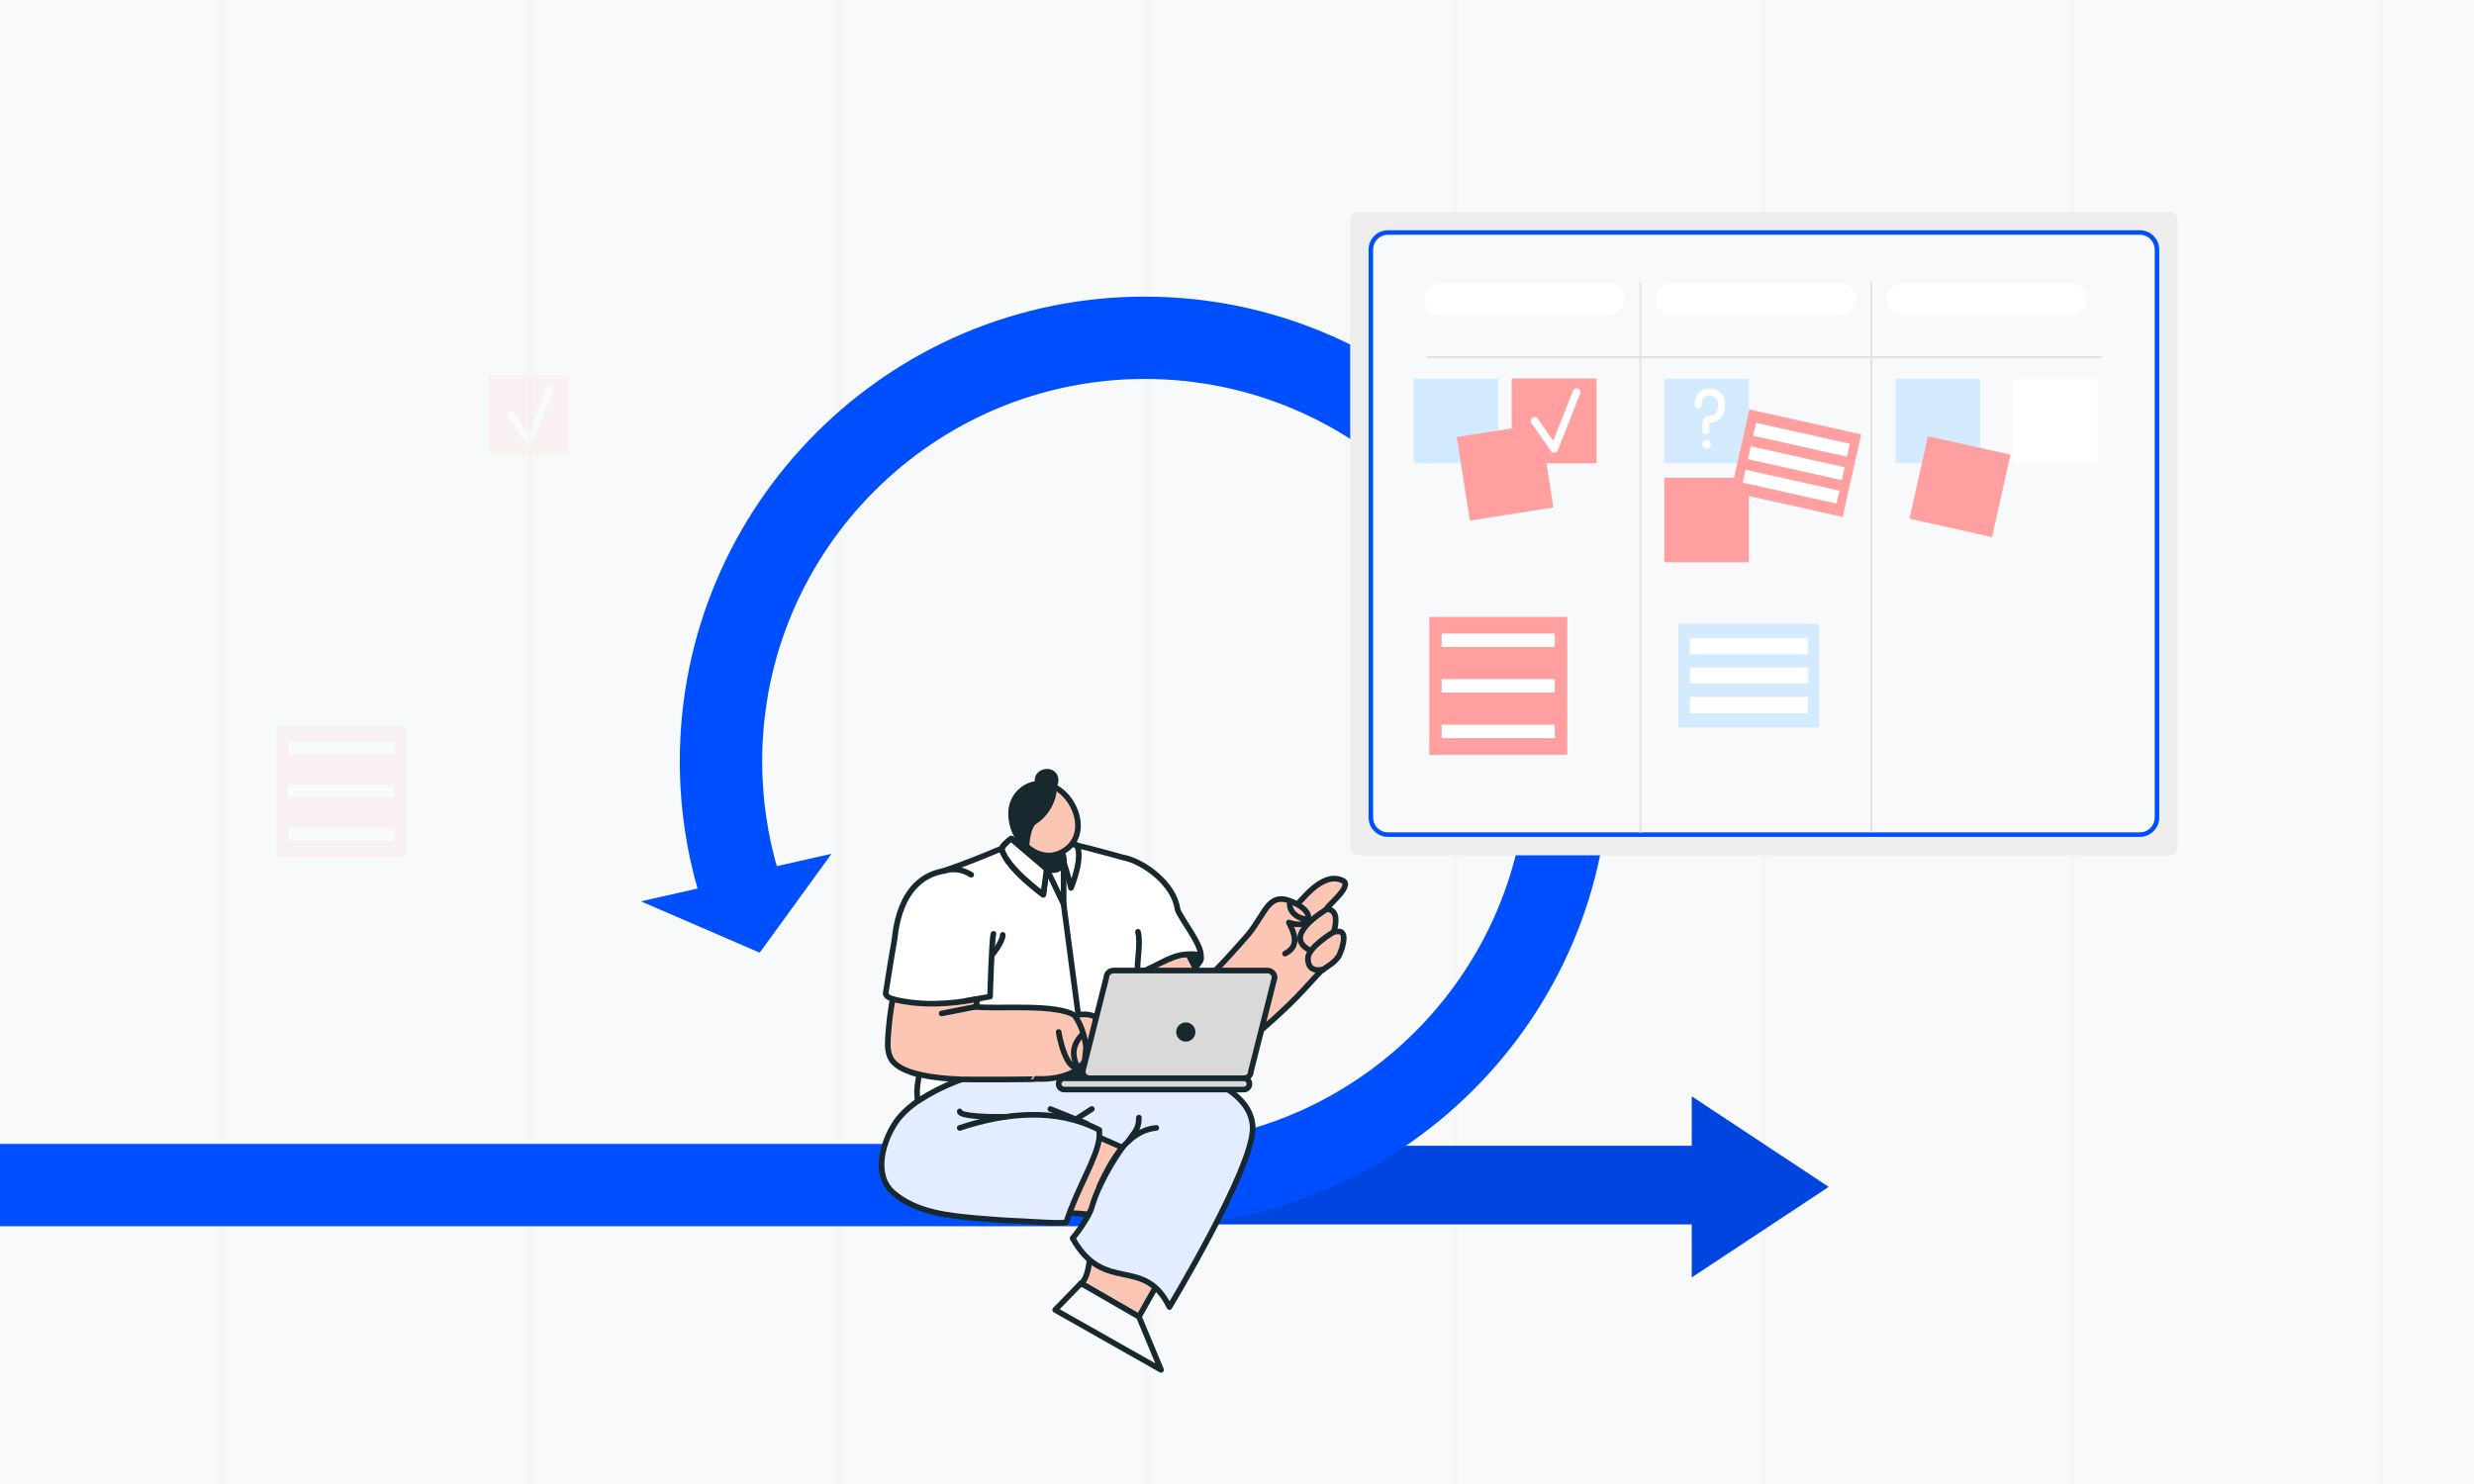 <svg width="600" height="360" viewBox="0 0 600 360" fill="none" xmlns="http://www.w3.org/2000/svg">
<rect x="0" y="0" width="600" height="360" fill="#808080" stroke="none"/>
<g clip-path="url(#clip0_3628_1523)">
<rect width="600" height="360" fill="#F8F9FA"/>
<g opacity="0.12">
<path d="M53.887 -14L53.887 394" stroke="#D9D9D9" stroke-width="1.014"/>
<path d="M128.687 -14L128.687 394" stroke="#D9D9D9" stroke-width="1.014"/>
<path d="M203.487 -14L203.487 394" stroke="#D9D9D9" stroke-width="1.014"/>
<path d="M278.287 -14L278.287 394" stroke="#D9D9D9" stroke-width="1.014"/>
<path d="M353.087 -14L353.087 394" stroke="#D9D9D9" stroke-width="1.014"/>
<path d="M427.887 -14L427.887 394" stroke="#D9D9D9" stroke-width="1.014"/>
<path d="M502.687 -14L502.687 394" stroke="#D9D9D9" stroke-width="1.014"/>
<path d="M577.487 -14L577.487 394" stroke="#D9D9D9" stroke-width="1.014"/>
</g>
<path d="M411.398 270.104V279.06H284.95H283.835V280.175V294.8V295.915H284.95H411.398V305.741V307.815L413.128 306.671L440.075 288.852L441.481 287.922L440.075 286.992L413.128 269.173L411.398 268.029V270.104Z" fill="#0045DF" stroke="#0045DF" stroke-width="2.23"/>
<path d="M187.609 211.448C185.048 202.8 183.73 193.828 183.73 184.712C183.73 132.928 225.86 90.81 277.632 90.81C329.404 90.81 371.534 132.94 371.534 184.712C371.534 236.495 329.404 278.614 277.632 278.614H-151H-152.115V279.729V287.482V295.235V296.35H-151H277.62C339.173 296.35 389.258 246.265 389.258 184.712C389.258 123.158 339.173 73.073 277.62 73.073C216.054 73.073 165.982 123.158 165.982 184.712C165.982 195.504 167.534 206.139 170.563 216.385L162.371 218.235L159.032 218.989L162.174 220.346L183.054 229.367L183.874 229.721L184.399 228.999L197.284 211.259L199.026 208.861L196.136 209.516L187.609 211.448Z" fill="#004FFF" stroke="#004FFF" stroke-width="2.23"/>
<path d="M254.911 293.9L278.307 295.629L279.723 280.056C279.723 280.056 279.349 280.565 272.565 276.1C264.41 270.731 255.668 275.76 255.668 275.76L254.911 293.9Z" fill="#FBC6B4"/>
<path d="M254.911 293.9L278.307 295.629L279.723 280.056C279.723 280.056 279.349 280.565 272.565 276.1C264.41 270.731 255.668 275.76 255.668 275.76L254.911 293.9Z" stroke="#17282F" stroke-width="1.368" stroke-miterlimit="10" stroke-linecap="round" stroke-linejoin="round"/>
<path d="M289.192 296.42L276.213 319.419L262.154 311.315C262.154 311.315 264.236 310.6 264.467 302.483C264.745 292.722 273.878 288.444 273.878 288.444L289.192 296.42Z" fill="#FBC6B4"/>
<path d="M289.192 296.42L276.213 319.419L262.154 311.315C262.154 311.315 264.236 310.6 264.467 302.483C264.745 292.722 273.878 288.444 273.878 288.444L289.192 296.42Z" stroke="#17282F" stroke-width="1.368" stroke-miterlimit="10" stroke-linecap="round" stroke-linejoin="round"/>
<path d="M303.807 273.625C303.952 283.35 283.617 317.067 283.617 317.067C277.534 304.588 268.114 313.886 260.485 300.972C261.991 298.546 263.977 295.333 264.9 292.45C266.993 285.491 272.194 278.373 272.194 278.373L266.313 275.657C265.778 280.644 261.429 287.867 258.603 296.425C258.408 297.015 248.706 296.28 247.652 296.237C243.572 296.068 239.499 295.773 235.433 295.392C228.962 294.786 221.707 293.936 216.581 289.512C211.646 285.253 214.087 275.911 217.755 271.561C221.864 266.689 229.425 262.916 235.436 261.025C238.576 260.037 241.757 259.165 244.95 258.366C244.95 258.366 267.805 253.08 275.924 255.882C284.043 258.685 303.645 262.396 303.807 273.625Z" fill="#E4EDFF"/>
<path d="M303.807 273.625C303.952 283.35 283.617 317.067 283.617 317.067C277.452 304.421 267.814 314.143 260.124 300.365C260.081 300.577 264.253 295.351 264.9 292.45C266.993 285.491 272.194 278.373 272.194 278.373L266.616 275.903C266.08 280.889 261.429 287.867 258.602 296.425C258.419 296.981 249.201 296.298 248.199 296.259C244.471 296.114 240.749 295.865 237.033 295.538C230.123 294.93 222.289 294.163 216.714 289.417C211.674 285.126 214.052 276.95 217.249 272.226C220.451 267.494 227.583 263.777 232.857 261.882C236.784 260.47 240.882 259.307 244.95 258.366C244.95 258.366 267.805 253.08 275.924 255.882C284.043 258.685 303.645 262.396 303.807 273.625Z" stroke="#17282F" stroke-width="1.368" stroke-miterlimit="10" stroke-linecap="round" stroke-linejoin="round"/>
<path d="M229.299 256.647C228.056 257.574 227.379 257.547 226.688 257.431C226.692 257.104 226.696 256.912 226.696 256.912C228.406 255.906 229.264 256.039 230.031 256.176C229.778 256.321 229.53 256.475 229.299 256.647Z" fill="white"/>
<path d="M275.98 245.577C274.903 243.326 273.434 236.986 272.782 234.532L277.904 234.797C282.666 234.282 284.672 231.239 288.257 231.55L290.703 236.379C290.703 236.379 290.045 235.048 291.284 238.048C291.812 239.325 301.681 227.84 302.643 226.791C307.347 221.072 307.627 215.582 314.529 219.325C315.119 219.463 323.531 210.518 325.689 213.642C327.79 216.682 321.583 219.729 321.825 220.518C322.213 221.783 324.871 220.518 323.479 226.047C325.639 225.9 324.906 225.6 325.419 226.522C326.619 228.674 325.785 232.106 320.988 235.13C311.364 246.871 289.92 264.073 287.449 260.856C283.524 259.45 276.806 247.434 275.98 245.577Z" fill="#FBC6B4"/>
<path d="M290.669 236.312L290.703 236.379C290.703 236.379 290.689 236.35 290.669 236.312Z" fill="white"/>
<path d="M275.98 245.576C274.903 243.326 273.434 236.986 272.782 234.532L277.895 234.446C282.656 233.931 284.672 231.238 288.257 231.549L290.703 236.378C290.703 236.378 290.045 235.047 291.284 238.047C291.812 239.324 301.681 227.84 302.643 226.791C307.347 221.071 307.627 215.581 314.529 219.324C315.119 219.462 320.444 211.044 325.689 213.641C328.32 214.944 321.004 220.436 321.825 220.518C324.682 220.803 323.984 224.13 323.49 226.05C323.508 225.984 324.657 225.954 324.771 225.961C327.108 226.098 325.141 231.278 324.589 232.087C323.212 234.107 321.225 234.55 319.593 236.367C317.559 238.633 314.88 241.551 312.691 243.667C310.362 245.918 307.966 248.102 305.51 250.214C303.216 252.185 300.87 254.098 298.44 255.9C296.511 257.331 294.528 258.721 292.416 259.872C291.255 260.505 289.75 261.378 288.369 261.278C287.936 261.247 287.789 260.977 287.449 260.856C283.524 259.449 276.806 247.434 275.98 245.576Z" stroke="#17282F" stroke-width="1.368" stroke-miterlimit="10" stroke-linecap="round" stroke-linejoin="round"/>
<path d="M314.529 219.325C319.514 222.064 317.228 225.487 312.584 223.789C313.766 226.161 315.392 229.487 311.647 231.34" stroke="#17282F" stroke-width="1.368" stroke-miterlimit="10" stroke-linecap="round" stroke-linejoin="round"/>
<path d="M321.825 220.518C320.276 221.489 311.637 226.899 317.14 230.212" stroke="#17282F" stroke-width="1.368" stroke-miterlimit="10" stroke-linecap="round" stroke-linejoin="round"/>
<path d="M323.479 226.047C323.479 226.047 317.241 229.77 317.2 232.444C317.14 236.379 320.988 235.13 320.988 235.13" stroke="#17282F" stroke-width="1.368" stroke-miterlimit="10" stroke-linecap="round" stroke-linejoin="round"/>
<path d="M312.78 219.323C312.78 221.371 314.858 223.028 317.426 223.028" stroke="#17282F" stroke-width="1.368" stroke-miterlimit="10" stroke-linecap="round" stroke-linejoin="round"/>
<path d="M295.051 257.683C281.61 258.676 277.903 244.491 275.512 234.486L272.782 234.532C275.749 246.515 279.085 260.104 294.918 258.201C294.958 258.027 295.002 257.854 295.051 257.683Z" fill="white"/>
<path d="M275.98 245.576C276.806 247.434 278.059 249.866 279.829 252.781C278.255 250.618 276.985 248.071 275.98 245.576Z" fill="#FBC6B4"/>
<path d="M275.98 245.576C276.806 247.434 278.059 249.866 279.829 252.781C278.255 250.618 276.985 248.071 275.98 245.576Z" stroke="#17282F" stroke-width="1.368" stroke-miterlimit="10" stroke-linecap="round" stroke-linejoin="round"/>
<path d="M291.239 231.888C291.477 229.129 286.283 222.771 285.564 220.577C284.811 214.545 277.487 208.953 272.192 207.963C245.518 200.632 252.235 203.191 228.931 211.265C217.528 213.229 217.167 227.058 216.843 228.539C216.589 229.718 215.051 239.17 214.809 240.893C214.674 241.848 216.523 242.346 216.523 242.346L218.951 242.825L228.178 242.924V260.352H221.763C222.031 260.422 222.305 260.488 222.595 260.549C223.322 260.71 221.3 263.35 222.369 267.255C229.186 260.843 248.269 257.699 261.492 260.497C268.838 260.467 275.089 253.94 282.88 257.024C282.877 257.02 281.763 255.062 281.76 255.059C277.198 251.193 274.259 241.838 273.779 237.865C273.779 237.865 276.983 235.548 278.263 235.162C284.206 234.137 285.973 230.463 291.239 231.888Z" fill="white"/>
<path d="M291.24 231.889C290.253 231.619 289.376 231.51 288.567 231.51C287.213 228.435 284.047 224.322 283.496 222.642C282.745 216.613 275.42 211.021 270.126 210.029C267.325 209.259 264.277 207.997 261.639 208.216C260.732 208.874 260.444 215.394 259.7 215.209C258.638 214.946 260.887 206.606 259.981 206.337C249.707 203.284 251.561 202.928 242.237 207.264C240.294 208.168 234.092 211.075 235.354 212.39C231.436 211.075 222.667 214.629 221.164 215.816C222.902 213.636 225.38 211.875 228.931 211.267C252.235 203.191 245.519 200.634 272.191 207.964C277.485 208.956 284.81 214.543 285.561 220.577C286.284 222.774 291.475 229.13 291.24 231.889Z" fill="white"/>
<path d="M222.595 260.55C213.606 258.945 216.523 242.346 216.523 242.346C216.523 242.346 214.674 241.849 214.809 240.893C215.051 239.171 216.589 229.719 216.843 228.54C217.167 227.059 217.528 213.229 228.931 211.265C252.235 203.192 245.518 200.633 272.192 207.964C277.487 208.954 284.811 214.546 285.563 220.578C286.283 222.772 291.477 229.13 291.239 231.888C285.972 230.464 282.829 233.096 278.263 235.163C276.91 236.034 273.778 237.866 273.778 237.866C274.259 241.839 277.198 251.193 281.76 255.059C281.763 255.063 282.877 257.021 282.88 257.024C275.089 253.941 268.838 260.468 261.492 260.497C248.269 257.7 235.256 258.945 222.618 267.081C221.883 263.714 223.328 260.68 222.595 260.55Z" stroke="#17282F" stroke-width="1.368" stroke-miterlimit="10" stroke-linecap="round" stroke-linejoin="round"/>
<path d="M281.76 255.061C281.263 254.566 280.792 254.028 280.343 253.459C280.791 253.96 281.314 254.411 281.76 255.061Z" fill="#FBC6B4"/>
<path d="M281.76 255.061C281.263 254.566 280.792 254.028 280.343 253.459C280.791 253.96 281.314 254.411 281.76 255.061Z" stroke="#17282F" stroke-width="1.368" stroke-miterlimit="10" stroke-linecap="round" stroke-linejoin="round"/>
<path d="M262.154 311.316L276.213 319.42L281.583 332.308L255.905 317.76L262.154 311.316Z" fill="#F8F9FB"/>
<path d="M262.154 311.316L276.213 319.42L281.583 332.308L255.905 317.76L262.154 311.316Z" stroke="#17282F" stroke-width="1.368" stroke-miterlimit="10" stroke-linecap="round" stroke-linejoin="round"/>
<path d="M240.934 226.547C240.497 228.028 240.115 241.756 240.115 241.756L234.092 242.826" stroke="#17282F" stroke-width="1.368" stroke-miterlimit="10" stroke-linecap="round" stroke-linejoin="round"/>
<path d="M272.155 258.152C270.781 258.984 268.77 257.323 267.763 257.075C267.117 259.57 263.975 258.376 263.503 256.268C262.53 260.491 256.103 262.017 251.33 261.712C251.33 261.717 251.336 261.723 251.336 261.729C251.336 261.928 234.246 261.891 232.895 261.832C229.622 261.69 226.317 261.424 223.119 260.681C220.822 260.147 218.212 259.355 216.576 257.545C215.964 256.868 215.524 256.042 215.383 255.133C215.003 252.691 215.423 250.027 215.717 247.593C215.755 247.279 216.497 242.34 216.521 242.345C223.25 244.085 230.381 243.634 237.161 242.345C237.161 242.422 236.595 244.227 236.595 244.227C241.361 244.904 256.86 243.252 260.969 246.584C261.496 245.691 265.589 246.042 265.615 246.931C265.615 246.931 267.122 246.014 268.71 246.389C270.399 246.899 274.714 255.493 272.155 258.152Z" fill="#FBC6B4"/>
<path d="M270.596 257.963C270.596 257.963 270.593 257.977 270.592 257.982C270.62 257.988 270.648 257.993 270.676 257.999C270.629 257.978 270.596 257.963 270.596 257.963Z" fill="white"/>
<path d="M235.888 243.009L237.135 242.814C237.154 242.519 237.163 242.344 237.158 242.346C234.287 242.795 230.601 243.45 227.722 243.482C230.446 243.589 233.181 243.433 235.888 243.009Z" fill="white"/>
<path d="M272.155 258.153C270.579 258.159 268.847 257.537 267.763 257.076C267.117 259.571 263.975 258.377 263.503 256.268C262.53 260.492 256.103 262.017 251.33 261.712C251.33 261.718 251.336 261.724 251.336 261.73C251.336 261.914 234.493 261.897 233.164 261.844C229.914 261.712 226.635 261.459 223.452 260.757C221.13 260.245 218.526 259.496 216.791 257.769C215.195 256.181 215.215 253.698 215.359 251.609C215.573 248.505 215.905 245.399 216.521 242.346C223.25 244.086 230.381 243.634 237.161 242.346C237.161 242.423 236.595 244.228 236.595 244.228C241.361 244.905 256.86 243.253 260.969 246.584C261.496 245.691 265.589 246.042 265.615 246.931C265.615 246.931 267.122 246.014 268.711 246.389C270.399 246.9 274.714 255.494 272.155 258.153Z" stroke="#17282F" stroke-width="1.368" stroke-miterlimit="10" stroke-linecap="round" stroke-linejoin="round"/>
<path d="M267.763 257.075C267.763 257.075 268.808 252.182 265.618 246.93" stroke="#17282F" stroke-width="1.368" stroke-miterlimit="10" stroke-linecap="round" stroke-linejoin="round"/>
<path d="M263.506 256.269C263.506 256.269 263.725 250.976 260.868 246.724" stroke="#17282F" stroke-width="1.368" stroke-miterlimit="10" stroke-linecap="round" stroke-linejoin="round"/>
<path d="M263.369 254.557L263.037 257.487C259.734 262.217 257.389 254.252 256.742 250.353" stroke="#17282F" stroke-width="1.368" stroke-miterlimit="10" stroke-linecap="round" stroke-linejoin="round"/>
<path d="M260.943 258.006C259.041 253.537 262.789 250.8 262.663 250.761" stroke="#17282F" stroke-width="1.368" stroke-miterlimit="10" stroke-linecap="round" stroke-linejoin="round"/>
<path d="M236.595 244.227L228.36 245.853" stroke="#17282F" stroke-width="1.368" stroke-miterlimit="10" stroke-linecap="round" stroke-linejoin="round"/>
<path d="M289.848 234.692C289.813 234.597 288.257 231.55 288.257 231.55C292.256 231.119 291.816 232.742 289.848 234.692Z" fill="#17282F"/>
<path d="M289.848 234.692C289.813 234.597 288.257 231.55 288.257 231.55C292.256 231.119 291.816 232.742 289.848 234.692Z" stroke="#17282F" stroke-width="1.368" stroke-miterlimit="10" stroke-linecap="round" stroke-linejoin="round"/>
<path d="M235.528 212.201C233.517 210.936 231.218 210.542 228.931 211.264" stroke="#17282F" stroke-width="1.368" stroke-miterlimit="10" stroke-linecap="round" stroke-linejoin="round"/>
<path d="M243.191 226.792C243.191 228.394 240.865 231.34 240.865 231.34" stroke="#17282F" stroke-width="1.368" stroke-miterlimit="10" stroke-linecap="round" stroke-linejoin="round"/>
<path d="M257.954 209.044C256.408 214.408 247.543 207.84 248.501 204.307C250.288 198.838 258.866 205.654 257.954 209.044Z" fill="#17282F"/>
<path d="M257.954 209.044C256.408 214.408 247.543 207.84 248.501 204.307C250.288 198.838 258.866 205.654 257.954 209.044Z" stroke="#17282F" stroke-width="1.368" stroke-miterlimit="10" stroke-linecap="round" stroke-linejoin="round"/>
<path d="M246.568 202.587C252.836 213.238 266.607 204.517 259.527 194.108C253.186 185.207 241.102 192.798 246.568 202.587Z" fill="#FBC6B4"/>
<path d="M258.544 206.082C249.948 212.391 239.73 196.622 248.705 191.13C257.327 186.023 266.141 200.62 258.544 206.082Z" stroke="#17282F" stroke-width="1.368" stroke-miterlimit="10" stroke-linecap="round" stroke-linejoin="round"/>
<path d="M261.066 204.956C262.9 207.868 259.744 215.406 259.744 215.406C259.744 215.406 259.297 213.296 257.954 209.045" stroke="#17282F" stroke-width="1.368" stroke-miterlimit="10" stroke-linecap="round" stroke-linejoin="round"/>
<path d="M256.014 189.321C255.969 185.899 250.548 186.982 251.815 190.155C244.172 190.694 243.357 201.215 248.915 205.405C249.109 202.439 249.779 200.026 250.878 199.329C254.78 196.859 256.088 191.942 255.369 190.869C255.767 190.474 256.014 189.926 256.014 189.321Z" fill="#17282F"/>
<path d="M256.014 189.321C255.969 185.899 250.548 186.982 251.815 190.155C244.172 190.694 243.357 201.215 248.915 205.405C249.109 202.439 249.779 200.026 250.878 199.329C254.78 196.859 256.088 191.942 255.369 190.869C255.767 190.474 256.014 189.926 256.014 189.321Z" stroke="#17282F" stroke-width="1.368" stroke-miterlimit="10" stroke-linecap="round" stroke-linejoin="round"/>
<path d="M280.43 273.621C273.365 274.245 269.321 281.906 266.616 287.817" stroke="#17282F" stroke-width="1.368" stroke-miterlimit="10" stroke-linecap="round" stroke-linejoin="round"/>
<path d="M232.757 269.611C232.757 270.789 239.134 270.954 243.692 270.954" stroke="#17282F" stroke-width="1.368" stroke-miterlimit="10" stroke-linecap="round" stroke-linejoin="round"/>
<path d="M276.213 271.116C276.213 274.144 274.92 274.742 273.675 276.822" stroke="#17282F" stroke-width="1.368" stroke-miterlimit="10" stroke-linecap="round" stroke-linejoin="round"/>
<path d="M245.25 203.426L253.842 210.778L253.021 217.042C253.021 217.042 244.202 210.66 242.969 206.085C242.742 205.239 245.25 203.426 245.25 203.426Z" fill="white"/>
<path d="M245.25 203.426L253.842 210.778L253.021 217.042C253.021 217.042 244.202 210.66 242.969 206.085C242.742 205.239 245.25 203.426 245.25 203.426Z" stroke="#17282F" stroke-width="1.368" stroke-miterlimit="10" stroke-linecap="round" stroke-linejoin="round"/>
<path d="M252.817 216.418C252.817 216.418 252.012 212.684 252.049 211.768C252.085 210.853 244.287 204.483 244.287 204.483L244.977 203.633L253.458 210.621L253.103 216.418H252.817Z" fill="white"/>
<path d="M245.491 203.633L253.842 210.779L257.954 219.325L261.426 245.577" stroke="#17282F" stroke-width="1.368" stroke-miterlimit="10" stroke-linecap="round" stroke-linejoin="round"/>
<path d="M257.954 209.045V219.325" stroke="#17282F" stroke-width="1.368" stroke-miterlimit="10" stroke-linecap="round" stroke-linejoin="round"/>
<path d="M266.616 275.902V274.118C256.308 268.733 244.075 269.837 232.757 273.621" stroke="#17282F" stroke-width="1.368" stroke-miterlimit="10" stroke-linecap="round" stroke-linejoin="round"/>
<path d="M264.291 261.587H301.664C302.615 261.587 303.385 260.817 303.385 259.866L309.121 237.163C309.121 236.213 308.35 235.443 307.4 235.443H270.027C269.077 235.443 268.306 236.213 268.306 237.163L262.57 259.866C262.57 260.817 263.341 261.587 264.291 261.587Z" fill="#D9D9D9"/>
<path d="M264.291 261.587H301.664C302.615 261.587 303.385 260.817 303.385 259.866L309.121 237.163C309.121 236.213 308.35 235.443 307.4 235.443H270.027C269.077 235.443 268.306 236.213 268.306 237.163L262.57 259.866C262.57 260.817 263.341 261.587 264.291 261.587Z" stroke="#17282F" stroke-width="1.368" stroke-miterlimit="10" stroke-linecap="round" stroke-linejoin="round"/>
<path d="M301.659 264.31H258.104C257.352 264.31 256.742 263.7 256.742 262.949C256.742 262.197 257.352 261.588 258.104 261.588H301.659C302.411 261.588 303.02 262.197 303.02 262.949C303.02 263.7 302.411 264.31 301.659 264.31Z" fill="#D9D9D9"/>
<path d="M301.659 264.31H258.104C257.352 264.31 256.742 263.7 256.742 262.949C256.742 262.197 257.352 261.588 258.104 261.588H301.659C302.411 261.588 303.02 262.197 303.02 262.949C303.02 263.7 302.411 264.31 301.659 264.31Z" stroke="#17282F" stroke-width="1.368" stroke-miterlimit="10" stroke-linecap="round" stroke-linejoin="round"/>
<path d="M289.911 250.353C289.911 251.639 288.868 252.683 287.582 252.683C286.295 252.683 285.252 251.639 285.252 250.353C285.252 249.067 286.295 248.024 287.582 248.024C288.868 248.024 289.911 249.067 289.911 250.353Z" fill="#17282F"/>
<path d="M245.25 203.426L253.842 210.778L253.021 217.042C253.021 217.042 244.202 210.66 242.969 206.085C242.742 205.239 245.25 203.426 245.25 203.426Z" stroke="#17282F" stroke-width="1.368" stroke-miterlimit="10" stroke-linecap="round" stroke-linejoin="round"/>
<path d="M254.739 269.033L263.51 272.569" stroke="#17282F" stroke-width="1.368" stroke-miterlimit="10" stroke-linecap="round" stroke-linejoin="round"/>
<path d="M264.79 269.033L260.908 271.521" stroke="#17282F" stroke-width="1.368" stroke-miterlimit="10" stroke-linecap="round" stroke-linejoin="round"/>
<path d="M275.98 235.318C275.512 234.487 276.773 228.793 275.98 226.047" stroke="#17282F" stroke-width="1.368" stroke-miterlimit="10" stroke-linecap="round" stroke-linejoin="round"/>
<path d="M327.45 205.528V53.336C327.45 52.255 328.325 51.38 329.406 51.38H526.181C527.261 51.38 528.137 52.255 528.137 53.336V205.528C528.137 206.609 527.261 207.484 526.181 207.484H329.406C328.325 207.486 327.45 206.609 327.45 205.528Z" fill="#EDEDED"/>
<path d="M336.622 56.399H518.96C521.256 56.399 523.117 58.26 523.117 60.556V198.311C523.117 200.608 521.256 202.469 518.96 202.469H336.622C334.325 202.469 332.464 200.608 332.464 198.311V60.556C332.464 58.26 334.325 56.399 336.622 56.399Z" fill="#F8F9FB" stroke="#004FFF" stroke-width="1.098"/>
<path d="M390.16 76.372H349.253C347.121 76.372 345.392 74.644 345.392 72.511C345.392 70.379 347.121 68.65 349.253 68.65H390.16C392.292 68.65 394.021 70.379 394.021 72.511C394.019 74.644 392.29 76.372 390.16 76.372Z" fill="white"/>
<path d="M446.244 76.372H405.337C403.205 76.372 401.476 74.644 401.476 72.511C401.476 70.379 403.205 68.65 405.337 68.65H446.244C448.376 68.65 450.105 70.379 450.105 72.511C450.103 74.644 448.374 76.372 446.244 76.372Z" fill="white"/>
<path d="M502.327 76.372H461.421C459.289 76.372 457.56 74.644 457.56 72.511C457.56 70.379 459.289 68.65 461.421 68.65H502.327C504.46 68.65 506.188 70.379 506.188 72.511C506.186 74.644 504.458 76.372 502.327 76.372Z" fill="white"/>
<path d="M363.373 91.864H342.87V112.367H363.373V91.864Z" fill="#D4EAFF"/>
<path d="M387.166 91.864H366.664V112.367H387.166V91.864Z" fill="#FF9F9F"/>
<path d="M373.562 102.86L353.306 106.021L356.467 126.278L376.723 123.116L373.562 102.86Z" fill="#FF9F9F"/>
<path d="M424.144 115.913H403.641V136.415H424.144V115.913Z" fill="#FF9F9F"/>
<path d="M480.228 91.864H459.725V112.367H480.228V91.864Z" fill="#D4EAFF"/>
<path d="M508.708 91.864H488.206V112.367H508.708V91.864Z" fill="white"/>
<path d="M424.144 91.865H403.641V112.368H424.144V91.865Z" fill="#D4EAFF"/>
<path d="M413.691 105.434C413.678 105.434 413.666 105.434 413.654 105.434C413.195 105.413 412.838 105.024 412.858 104.564C412.858 104.554 412.903 103.523 412.903 102.481C412.903 101.302 413.988 101.048 414.636 100.898C415.692 100.652 416.688 100.418 416.688 97.948C416.688 96.631 415.583 95.922 414.544 95.922C414.031 95.922 413.572 96.1 413.246 96.426C412.852 96.822 412.643 97.443 412.643 98.224C412.643 98.686 412.27 99.059 411.808 99.059C411.347 99.059 410.974 98.686 410.974 98.224C410.974 96.666 411.566 95.746 412.065 95.249C412.704 94.609 413.584 94.257 414.542 94.257C416.416 94.257 418.355 95.639 418.355 97.95C418.355 101.743 416.182 102.252 415.015 102.524C414.872 102.557 414.691 102.6 414.57 102.639C414.566 103.66 414.525 104.599 414.523 104.64C414.503 105.085 414.134 105.434 413.691 105.434Z" fill="white"/>
<path d="M413.893 108.793C414.473 108.793 414.943 108.323 414.943 107.744C414.943 107.164 414.473 106.694 413.893 106.694C413.314 106.694 412.844 107.164 412.844 107.744C412.844 108.323 413.314 108.793 413.893 108.793Z" fill="white"/>
<path d="M487.577 110.293L467.569 105.821L463.097 125.83L483.106 130.301L487.577 110.293Z" fill="#FF9F9F"/>
<path d="M451.369 105.387L424.251 99.326L419.78 119.334L446.898 125.395L451.369 105.387Z" fill="#FF9F9F"/>
<path d="M448.636 107.662L425.879 102.576L425.179 105.708L447.936 110.794L448.636 107.662Z" fill="white"/>
<path d="M447.365 113.348L424.607 108.262L423.908 111.393L446.665 116.479L447.365 113.348Z" fill="white"/>
<path d="M446.094 119.035L423.336 113.949L422.636 117.081L445.394 122.167L446.094 119.035Z" fill="white"/>
<path d="M441.158 151.304H407.027V176.487H441.158V151.304Z" fill="#D4EAFF"/>
<path d="M438.49 154.764H409.847V158.707H438.49V154.764Z" fill="white"/>
<path d="M438.491 161.923H409.848V165.866H438.491V161.923Z" fill="white"/>
<path d="M438.491 169.08H409.848V173.023H438.491V169.08Z" fill="white"/>
<path d="M380.107 149.646H346.641V183.112H380.107V149.646Z" fill="#FF9F9F"/>
<path d="M377.07 153.705H349.629V156.943H377.07V153.705Z" fill="white"/>
<path d="M377.07 164.757H349.629V167.994H377.07V164.757Z" fill="white"/>
<path d="M377.07 175.816H349.629V179.054H377.07V175.816Z" fill="white"/>
<path d="M387.166 91.86H366.664V112.363H387.166V91.86Z" fill="#FF9F9F"/>
<path d="M376.916 109.849C376.613 109.849 376.324 109.701 376.147 109.447L371.421 102.65C371.126 102.225 371.23 101.641 371.655 101.346C372.079 101.05 372.664 101.155 372.959 101.579L376.687 106.939L381.491 94.788C381.681 94.306 382.225 94.071 382.707 94.261C383.188 94.452 383.424 94.996 383.234 95.477L377.788 109.256C377.66 109.578 377.367 109.804 377.025 109.843C376.988 109.847 376.951 109.849 376.916 109.849Z" fill="white"/>
<path d="M509.861 86.411H345.899V86.881H509.861V86.411Z" fill="#E2E2E2"/>
<path d="M454.099 68.408H453.629V201.9H454.099V68.408Z" fill="#E2E2E2"/>
<path d="M398.056 68.408H397.586V201.993H398.056V68.408Z" fill="#E2E2E2"/>
<g opacity="0.1">
<path d="M98.579 176.132H67V207.711H98.579V176.132Z" fill="#FF9F9F"/>
<path d="M95.714 179.961H69.819V183.016H95.714V179.961Z" fill="white"/>
<path d="M95.714 190.391H69.819V193.446H95.714V190.391Z" fill="white"/>
<path d="M95.714 200.826H69.819V203.881H95.714V200.826Z" fill="white"/>
</g>
<g opacity="0.1">
<path d="M138 91H118.653V110.347H138V91Z" fill="#FF9F9F"/>
<path d="M128.327 107.976C128.041 107.976 127.768 107.836 127.602 107.596L123.142 101.182C122.863 100.782 122.962 100.23 123.363 99.951C123.763 99.673 124.315 99.772 124.593 100.172L128.111 105.23L132.644 93.764C132.824 93.309 133.337 93.087 133.792 93.266C134.246 93.446 134.469 93.959 134.289 94.414L129.15 107.416C129.03 107.72 128.753 107.933 128.43 107.97C128.395 107.974 128.36 107.976 128.327 107.976Z" fill="white"/>
</g>
</g>
<defs>
<clipPath id="clip0_3628_1523">
<rect width="600" height="360" fill="white"/>
</clipPath>
</defs>
</svg>
